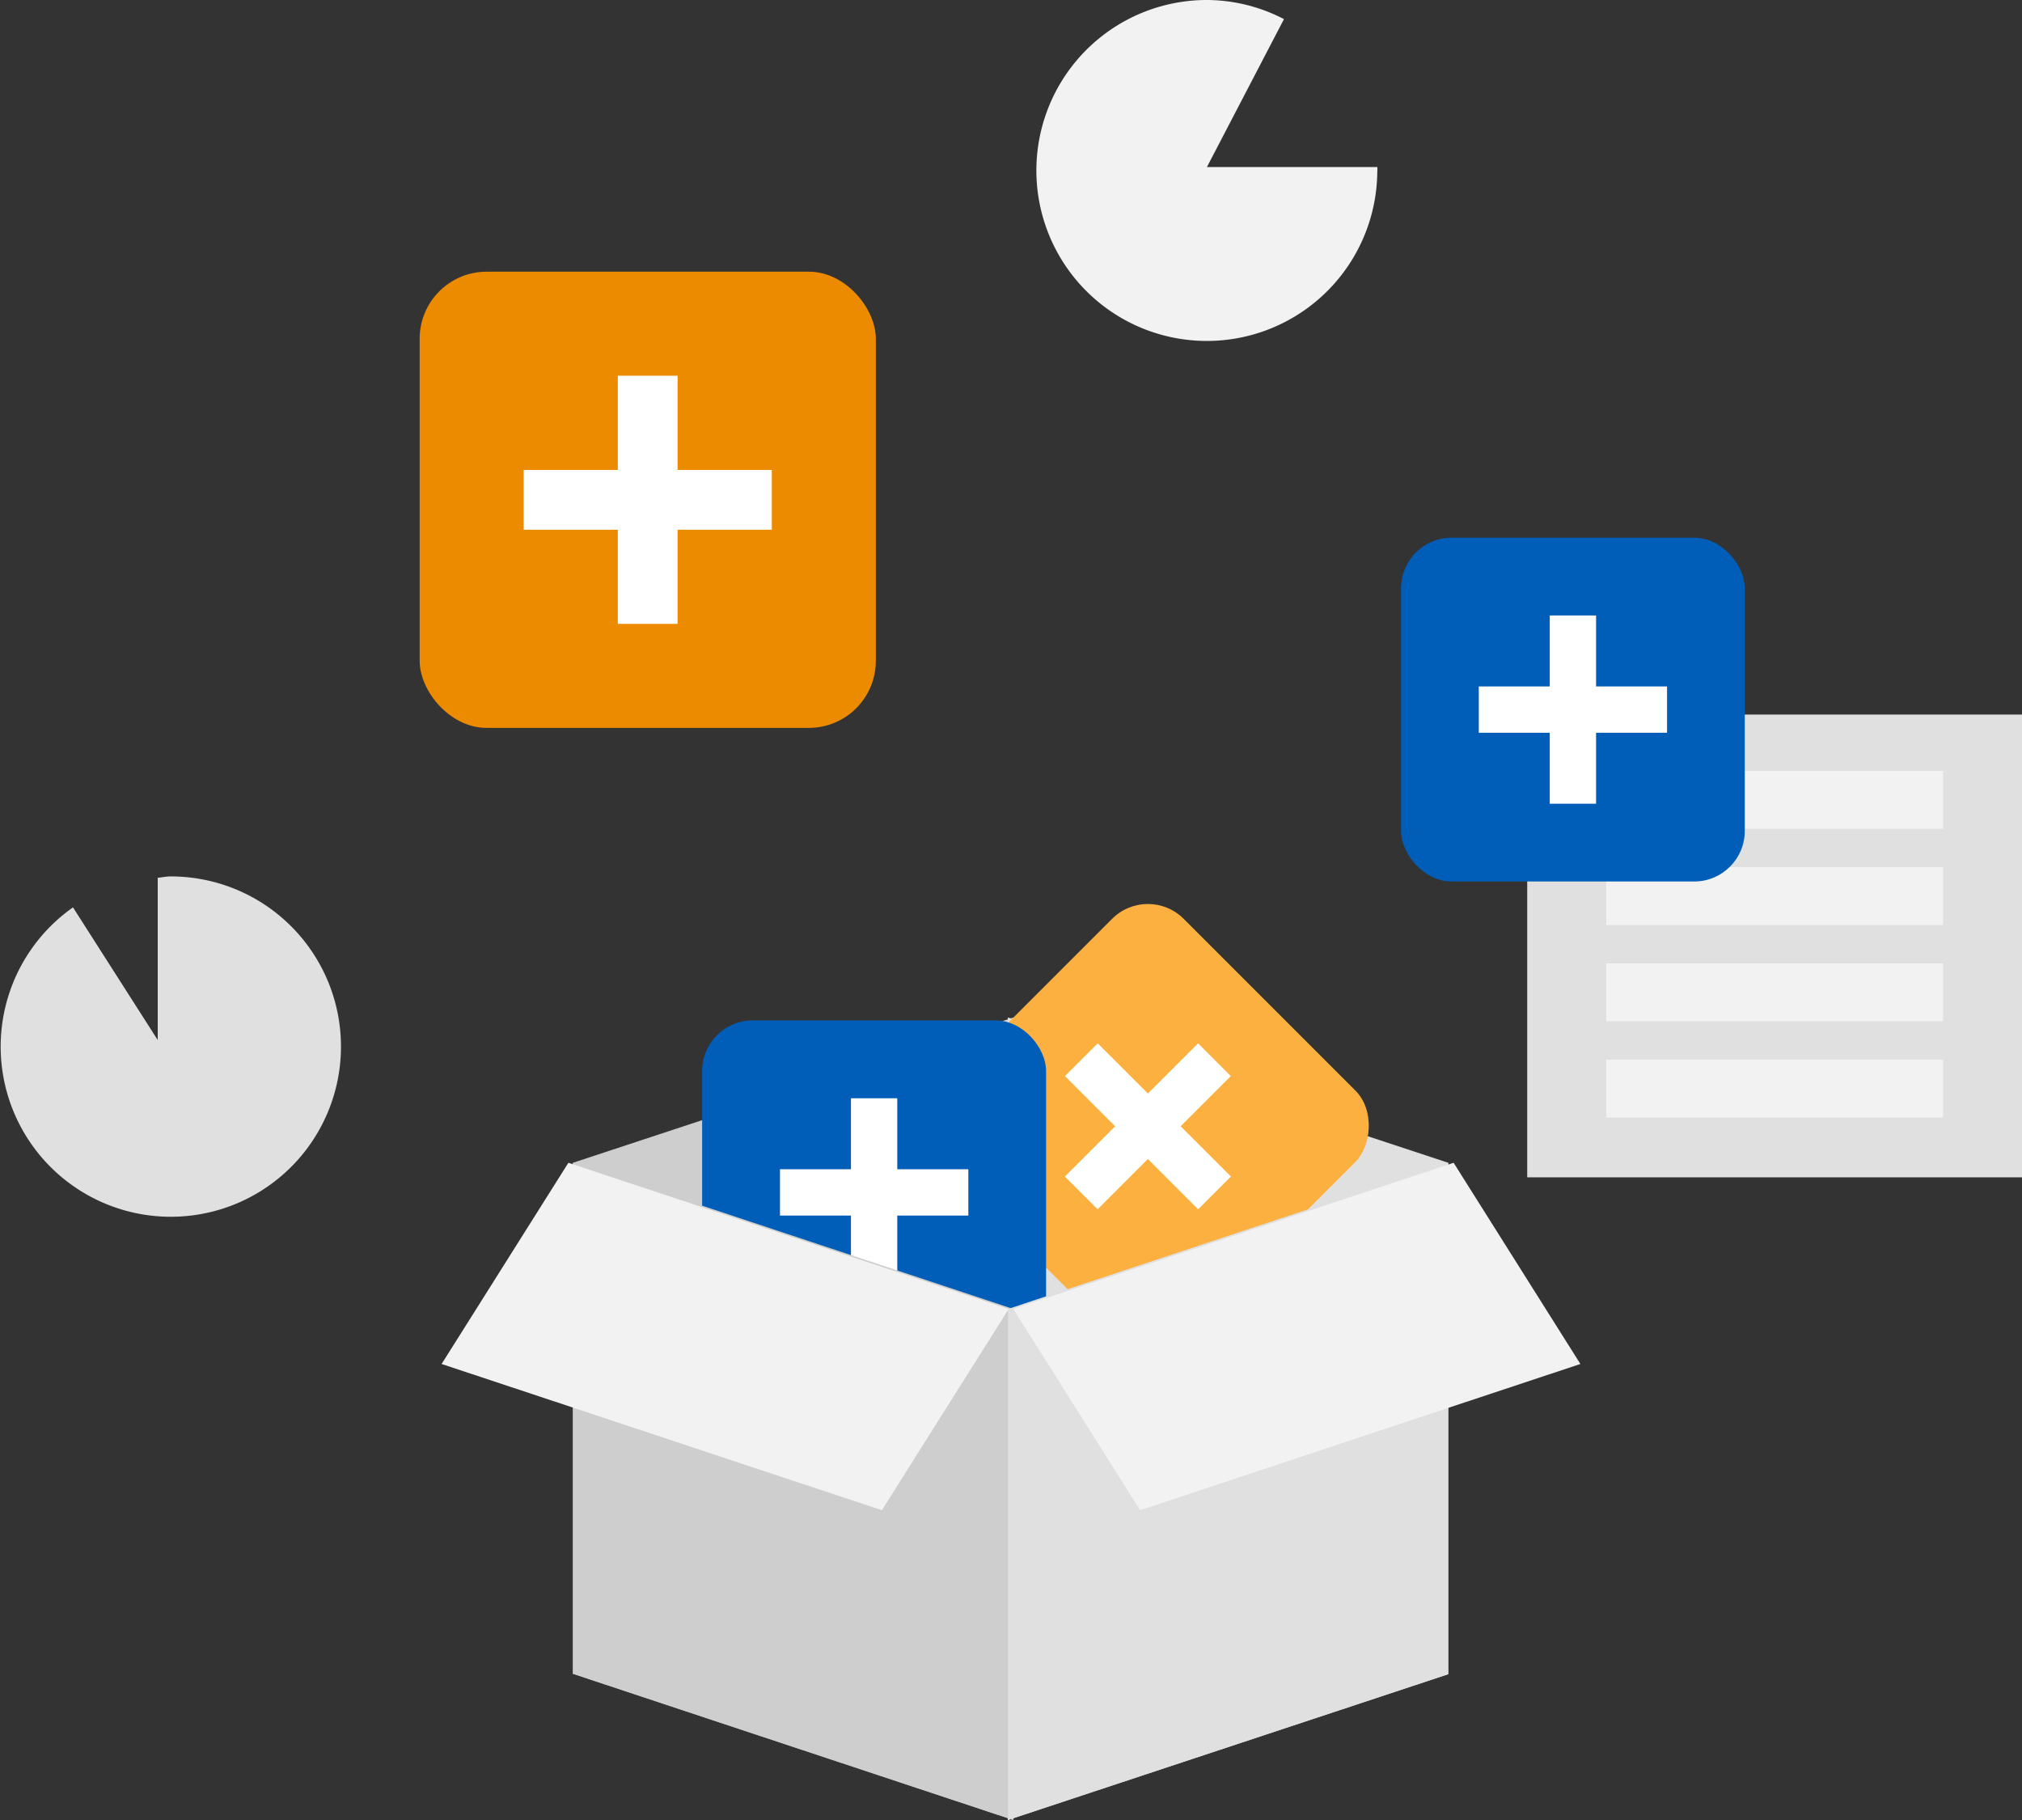<svg xmlns="http://www.w3.org/2000/svg" id="design" viewBox="0 0 200 180"><rect x="0" y="0" width="200" height="180" fill="#333333" stroke="none"/><defs><style>.cls-1{fill:#e0e0e0;}.cls-2{fill:#f2f2f2;}.cls-3{fill:#ed8b00;}.cls-4{fill:#fff;stroke:#fff;stroke-miterlimit:10;stroke-width:0.5px;}.cls-5{fill:#005eb8;}.cls-6{fill:#cecece;}.cls-7{fill:#fbb040;}</style></defs><title>service-options</title><rect class="cls-1" x="151.06" y="70.67" width="48.94" height="45.77"></rect><rect class="cls-2" x="158.88" y="76.24" width="33.31" height="5.73"></rect><rect class="cls-2" x="158.88" y="85.76" width="33.31" height="5.73"></rect><rect class="cls-2" x="158.88" y="95.28" width="33.31" height="5.73"></rect><rect class="cls-2" x="158.88" y="104.8" width="33.31" height="5.73"></rect><rect class="cls-3" x="41.51" y="26.87" width="45.12" height="45.12" rx="6.63" ry="6.63"></rect><rect class="cls-4" x="61.36" y="37.41" width="5.41" height="24.04"></rect><rect class="cls-4" x="52.05" y="46.73" width="24.04" height="5.41"></rect><rect class="cls-5" x="138.58" y="53.18" width="34" height="34" rx="5" ry="5"></rect><rect class="cls-4" x="153.54" y="61.12" width="4.08" height="18.12"></rect><rect class="cls-4" x="146.52" y="68.14" width="18.12" height="4.08"></rect><path class="cls-6" d="M56.67,115v50.54L100.23,180V100.63Z"></path><path class="cls-1" d="M99.7,100.63l-4.36,28.84L99.7,180l43.55-14.42V115Z"></path><rect class="cls-7" x="96.53" y="94.38" width="34.02" height="34.02" rx="5" ry="5" transform="translate(112.02 -47.66) rotate(45)"></rect><rect class="cls-4" x="104.47" y="109.35" width="18.13" height="4.08" transform="translate(-45.51 112.91) rotate(-45)"></rect><rect class="cls-4" x="111.5" y="102.33" width="4.08" height="18.13" transform="translate(-45.51 112.91) rotate(-45)"></rect><rect class="cls-5" x="69.45" y="100.92" width="34.02" height="34.02" rx="5" ry="5"></rect><rect class="cls-4" x="84.42" y="108.87" width="4.08" height="18.13"></rect><rect class="cls-4" x="77.4" y="115.89" width="18.13" height="4.08"></rect><path class="cls-6" d="M56.67,115v50.54L100.23,180V129.46Z"></path><path class="cls-1" d="M99.7,129.46V180l43.55-14.42V115Z"></path><path class="cls-2" d="M112.77,149.36l-12.54-19.9L143.78,115l12.54,19.9Z"></path><path class="cls-2" d="M87.23,149.36l12.54-19.9L56.22,115l-12.54,19.9Z"></path><g id="_Group_" data-name="&lt;Group&gt;"><g id="_Group_2" data-name="&lt;Group&gt;"><path class="cls-2" d="M136.24,16.86c0-.11,0-.22,0-.34H119.38L127,1.89A16.64,16.64,0,0,0,119.38,0a16.86,16.86,0,1,0,16.85,16.86Z"></path></g></g><g id="_Group_3" data-name="&lt;Group&gt;"><g id="_Group_4" data-name="&lt;Group&gt;"><path class="cls-1" d="M16.85,86.68c-.43,0-.83.1-1.25.13v16.05L7.22,89.74a16.83,16.83,0,1,0,9.63-3.06Z"></path></g></g></svg>